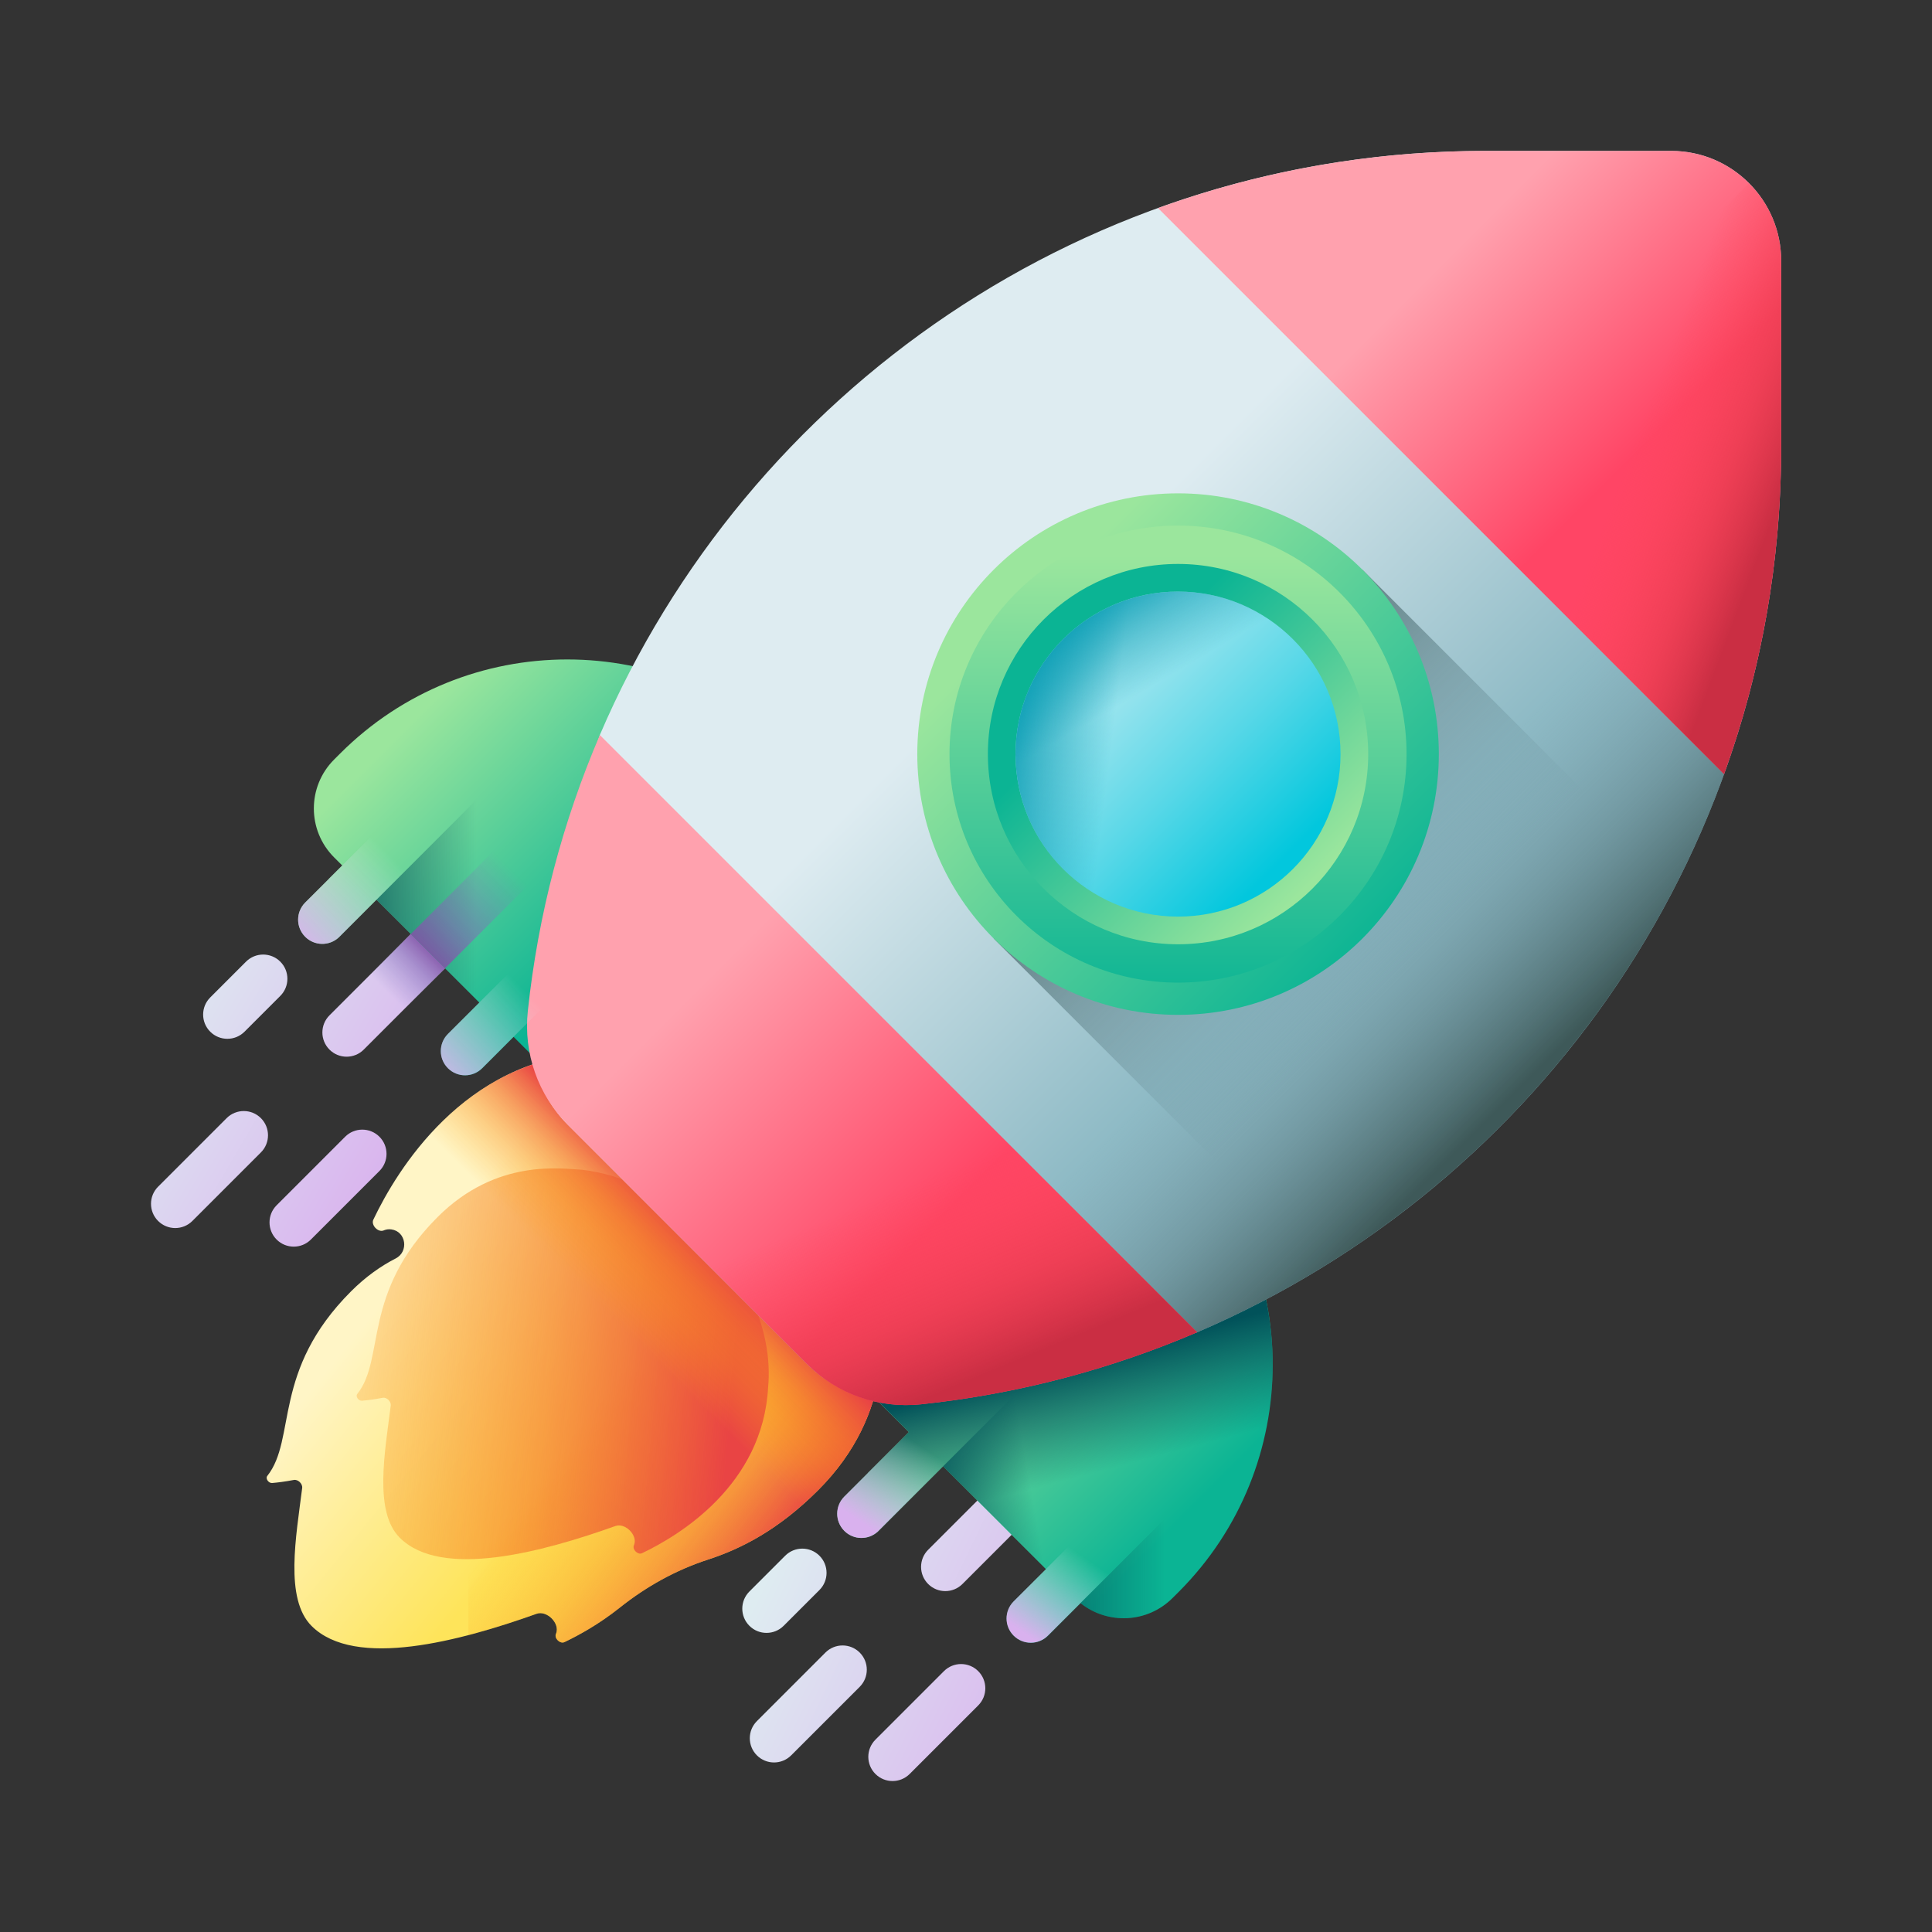 <svg width="108" height="108" viewBox="0 0 108 108" fill="none" xmlns="http://www.w3.org/2000/svg">
<rect x="0" y="0" width="108" height="108" fill="#333333" stroke="none"/>
<path d="M19.294 63.544L15.463 67.376C14.934 67.904 14.934 68.762 15.463 69.291C15.992 69.82 16.85 69.82 17.379 69.291L21.21 65.46C21.739 64.931 21.739 64.073 21.21 63.544C20.681 63.015 19.823 63.015 19.294 63.544Z" fill="url(#paint0_linear_508_3327)"/>
<path d="M12.669 62.505L8.838 66.336C8.309 66.865 8.309 67.723 8.838 68.252C9.367 68.781 10.225 68.781 10.754 68.252L14.585 64.421C15.114 63.892 15.114 63.034 14.585 62.505C14.056 61.976 13.198 61.976 12.669 62.505Z" fill="url(#paint1_linear_508_3327)"/>
<path d="M33.642 43.449C33.113 42.92 32.256 42.92 31.727 43.449L18.418 56.758C17.889 57.287 17.889 58.145 18.418 58.673C18.947 59.203 19.805 59.203 20.334 58.673L33.642 45.365C34.171 44.836 34.171 43.978 33.642 43.449Z" fill="url(#paint2_linear_508_3327)"/>
<path d="M33.642 43.449C33.113 42.92 32.256 42.92 31.727 43.449L18.418 56.758C17.889 57.287 17.889 58.145 18.418 58.673C18.947 59.203 19.805 59.203 20.334 58.673L33.642 45.365C34.171 44.836 34.171 43.978 33.642 43.449Z" fill="url(#paint3_linear_508_3327)"/>
<path d="M13.668 57.673L15.669 55.672C16.198 55.143 16.198 54.286 15.669 53.757C15.14 53.228 14.282 53.228 13.753 53.757L11.752 55.758C11.223 56.287 11.223 57.144 11.752 57.673C12.281 58.202 13.139 58.202 13.668 57.673Z" fill="url(#paint4_linear_508_3327)"/>
<path d="M52.767 93.418L48.936 97.25C48.407 97.779 48.407 98.636 48.936 99.165C49.465 99.694 50.322 99.694 50.852 99.165L54.683 95.334C55.212 94.805 55.212 93.947 54.683 93.418C54.154 92.889 53.296 92.889 52.767 93.418Z" fill="url(#paint5_linear_508_3327)"/>
<path d="M46.142 92.379L42.311 96.211C41.782 96.74 41.782 97.597 42.311 98.126C42.84 98.655 43.697 98.655 44.227 98.126L48.058 94.295C48.587 93.766 48.587 92.908 48.058 92.379C47.529 91.85 46.671 91.85 46.142 92.379Z" fill="url(#paint6_linear_508_3327)"/>
<path d="M67.109 73.323C66.58 72.794 65.722 72.794 65.194 73.323L51.885 86.632C51.356 87.161 51.356 88.018 51.885 88.547C52.414 89.076 53.272 89.076 53.801 88.547L67.109 75.239C67.638 74.71 67.638 73.852 67.109 73.323Z" fill="url(#paint7_linear_508_3327)"/>
<path d="M43.807 90.883L45.808 88.882C46.337 88.353 46.337 87.495 45.808 86.966C45.279 86.437 44.421 86.437 43.892 86.966L41.891 88.967C41.362 89.496 41.362 90.354 41.891 90.883C42.42 91.412 43.278 91.412 43.807 90.883Z" fill="url(#paint8_linear_508_3327)"/>
<path d="M33.153 58.852C25.912 59.235 22.174 65.439 20.87 68.179C20.726 68.482 21.134 68.911 21.446 68.783C21.457 68.778 21.468 68.774 21.479 68.769C21.609 68.718 21.746 68.706 21.881 68.725C22.706 68.843 22.86 69.97 22.118 70.349C21.295 70.77 20.45 71.361 19.626 72.185C15.186 76.625 16.588 80.43 14.942 82.505C14.826 82.651 15.012 82.919 15.217 82.901C15.531 82.874 15.941 82.823 16.421 82.731C16.656 82.686 16.922 82.94 16.892 83.181C16.555 85.882 15.896 89.371 17.417 90.892C19.841 93.315 25.726 91.739 29.994 90.212C30.573 90.005 31.312 90.748 31.086 91.316C31.082 91.324 31.079 91.333 31.075 91.341C30.974 91.588 31.313 91.909 31.551 91.796C32.338 91.422 33.486 90.793 34.643 89.87C36.118 88.693 37.779 87.766 39.575 87.182C41.449 86.573 43.53 85.504 45.735 83.3C50.095 78.94 49.302 74.135 49.234 72.638C48.88 69.53 47.298 66.231 44.592 63.525C41.196 60.128 36.866 58.501 33.153 58.852Z" fill="url(#paint9_linear_508_3327)"/>
<path d="M29.997 90.212C30.576 90.004 31.315 90.748 31.088 91.315C31.085 91.324 31.081 91.333 31.078 91.341C30.977 91.588 31.315 91.909 31.554 91.796C32.34 91.421 33.488 90.793 34.645 89.87C36.121 88.692 37.782 87.766 39.577 87.182C41.452 86.573 43.533 85.504 45.737 83.299C50.097 78.939 49.304 74.134 49.237 72.638C48.882 69.53 47.301 66.231 44.594 63.524C41.198 60.128 36.868 58.501 33.155 58.852C30.312 59.002 28.009 60.05 26.182 61.433V91.407C27.506 91.062 28.814 90.635 29.997 90.212Z" fill="url(#paint10_linear_508_3327)"/>
<path d="M19.974 77.921C19.862 78.062 20.041 78.319 20.237 78.301C20.538 78.275 20.931 78.227 21.391 78.138C21.616 78.095 21.871 78.339 21.843 78.569C21.52 81.157 20.888 84.501 22.346 85.958C24.668 88.281 30.308 86.77 34.398 85.307C34.952 85.108 35.661 85.821 35.444 86.365C35.441 86.373 35.437 86.381 35.434 86.389C35.337 86.626 35.661 86.934 35.89 86.825C37.961 85.839 42.65 83.015 42.939 77.542C43.204 74.736 41.975 71.463 39.408 68.896C37.362 66.851 34.869 65.656 32.52 65.388C31.389 65.337 27.758 64.737 24.462 68.033C20.207 72.287 21.552 75.934 19.974 77.921Z" fill="url(#paint11_linear_508_3327)"/>
<path d="M45.734 83.299C50.094 78.939 49.301 74.134 49.233 72.638C48.879 69.53 47.297 66.231 44.591 63.524C41.195 60.128 36.865 58.501 33.152 58.852C28.325 59.107 25.056 61.948 23.025 64.626L43.559 85.16C44.268 84.651 44.994 84.039 45.734 83.299Z" fill="url(#paint12_linear_508_3327)"/>
<path d="M65.884 63.594L62.814 60.525L47.045 76.294L50.804 80.053L48.523 82.334L48.525 82.337L47.202 83.66C46.672 84.189 46.672 85.047 47.202 85.576C47.716 86.09 48.54 86.103 49.072 85.617L52.72 81.969L58.47 87.718L56.671 89.517C56.142 90.046 56.142 90.904 56.671 91.433C57.2 91.962 58.057 91.962 58.586 91.433L60.403 89.616C61.922 90.83 64.142 90.736 65.549 89.328L65.884 88.994C72.898 81.98 72.898 70.608 65.884 63.594Z" fill="url(#paint13_linear_508_3327)"/>
<path d="M65.884 63.594L62.814 60.525L47.045 76.294L50.804 80.053L48.523 82.334L48.525 82.337L47.202 83.66C46.672 84.189 46.672 85.047 47.202 85.576C47.716 86.09 48.54 86.103 49.072 85.617L52.72 81.969L58.47 87.718L56.671 89.517C56.142 90.046 56.142 90.904 56.671 91.433C57.2 91.962 58.057 91.962 58.586 91.433L60.403 89.616C61.922 90.83 64.142 90.736 65.549 89.328L65.884 88.994C72.898 81.98 72.898 70.608 65.884 63.594Z" fill="url(#paint14_linear_508_3327)"/>
<path d="M60.402 89.616C61.92 90.83 64.141 90.736 65.548 89.329L65.882 88.994C72.003 82.873 72.782 73.434 68.22 66.468L52.719 81.969L60.402 89.616Z" fill="url(#paint15_linear_508_3327)"/>
<path d="M47.481 45.193L44.412 42.124C37.398 35.11 26.026 35.11 19.012 42.124L18.677 42.459C17.167 43.969 17.167 46.418 18.677 47.928L19.13 48.38L18.384 49.125L18.387 49.128L17.063 50.451C16.534 50.98 16.534 51.838 17.063 52.367C17.577 52.882 18.401 52.894 18.933 52.408L21.045 50.296L26.795 56.045L25.043 57.797C24.514 58.326 24.514 59.184 25.043 59.713C25.572 60.242 26.43 60.242 26.959 59.713L28.71 57.961L31.712 60.963L47.481 45.193Z" fill="url(#paint16_linear_508_3327)"/>
<path d="M31.712 60.962L47.481 45.193L44.412 42.124C41.563 39.275 37.995 37.583 34.292 37.049L21.045 50.296L31.712 60.962Z" fill="url(#paint17_linear_508_3327)"/>
<path d="M45.132 76.267C46.801 77.936 49.137 78.573 51.484 78.323C56.91 77.747 66.918 74.477 66.918 74.477C86.118 66.25 99.569 47.183 99.569 24.972V14.582C99.569 11.188 96.818 8.437 93.425 8.437H83.034C60.823 8.437 41.756 21.888 33.53 41.088C33.53 41.088 30.259 51.096 29.683 56.522C29.434 58.869 30.071 61.205 31.74 62.874L45.132 76.267Z" fill="url(#paint18_linear_508_3327)"/>
<path d="M99.569 24.972V14.582C99.569 12.885 98.881 11.349 97.769 10.237L38.435 69.571L45.132 76.267C46.801 77.936 49.137 78.752 51.484 78.502C78.512 75.631 99.569 52.762 99.569 24.972Z" fill="url(#paint19_linear_508_3327)"/>
<path d="M93.716 49.403L76.16 31.847L55.545 52.462L73.923 70.84C82.331 65.662 89.207 58.238 93.716 49.403Z" fill="url(#paint20_linear_508_3327)"/>
<path d="M33.532 41.089C31.465 45.911 30.081 51.096 29.505 56.522C29.256 58.869 30.072 61.205 31.741 62.874L45.133 76.266C46.802 77.935 49.137 78.75 51.484 78.501C56.91 77.925 62.095 76.541 66.918 74.474L33.532 41.089Z" fill="url(#paint21_linear_508_3327)"/>
<path d="M93.424 8.437H83.034C76.609 8.437 70.447 9.565 64.734 11.63L96.376 43.272C98.441 37.559 99.569 31.397 99.569 24.972V14.582C99.569 11.188 96.818 8.437 93.424 8.437Z" fill="url(#paint22_linear_508_3327)"/>
<path d="M65.854 56.731C73.905 56.731 80.431 50.205 80.431 42.154C80.431 34.104 73.905 27.578 65.854 27.578C57.804 27.578 51.277 34.104 51.277 42.154C51.277 50.205 57.804 56.731 65.854 56.731Z" fill="url(#paint23_linear_508_3327)"/>
<path d="M65.853 54.929C72.907 54.929 78.627 49.21 78.627 42.155C78.627 35.1 72.907 29.38 65.853 29.38C58.797 29.38 53.078 35.1 53.078 42.155C53.078 49.21 58.797 54.929 65.853 54.929Z" fill="url(#paint24_linear_508_3327)"/>
<path d="M65.853 52.785C71.723 52.785 76.483 48.026 76.483 42.155C76.483 36.284 71.723 31.525 65.853 31.525C59.982 31.525 55.223 36.284 55.223 42.155C55.223 48.026 59.982 52.785 65.853 52.785Z" fill="url(#paint25_linear_508_3327)"/>
<path d="M65.852 51.239C70.869 51.239 74.936 47.172 74.936 42.155C74.936 37.137 70.869 33.07 65.852 33.07C60.835 33.07 56.768 37.137 56.768 42.155C56.768 47.172 60.835 51.239 65.852 51.239Z" fill="url(#paint26_linear_508_3327)"/>
<path d="M65.852 51.239C70.869 51.239 74.936 47.172 74.936 42.155C74.936 37.137 70.869 33.07 65.852 33.07C60.835 33.07 56.768 37.137 56.768 42.155C56.768 47.172 60.835 51.239 65.852 51.239Z" fill="url(#paint27_linear_508_3327)"/>
<path d="M65.852 51.239C70.869 51.239 74.936 47.172 74.936 42.155C74.936 37.137 70.869 33.07 65.852 33.07C60.835 33.07 56.768 37.137 56.768 42.155C56.768 47.172 60.835 51.239 65.852 51.239Z" fill="url(#paint28_linear_508_3327)"/>
<path d="M66.918 74.474C62.096 76.541 56.91 77.926 51.484 78.501C49.138 78.751 46.801 77.935 45.132 76.266L38.438 69.571L50.226 57.783L66.918 74.474Z" fill="url(#paint29_linear_508_3327)"/>
<path d="M99.567 14.582V24.971C99.567 31.397 98.44 37.559 96.374 43.271L80.555 27.451L97.768 10.236C98.879 11.35 99.567 12.886 99.567 14.582Z" fill="url(#paint30_linear_508_3327)"/>
<path d="M60.494 85.686L56.662 89.518C56.133 90.047 56.133 90.904 56.662 91.433C57.191 91.962 58.049 91.962 58.578 91.433L62.41 87.602C62.939 87.073 62.939 86.215 62.41 85.686C61.88 85.157 61.023 85.157 60.494 85.686Z" fill="url(#paint31_linear_508_3327)"/>
<path d="M49.066 85.618L53.421 81.262C53.95 80.733 53.95 79.876 53.421 79.347C52.892 78.817 52.034 78.817 51.505 79.347L48.517 82.335L48.519 82.337L47.196 83.661C46.667 84.19 46.667 85.047 47.196 85.576C47.71 86.091 48.534 86.104 49.066 85.618Z" fill="url(#paint32_linear_508_3327)"/>
<path d="M28.869 53.966L25.037 57.797C24.508 58.327 24.508 59.184 25.037 59.713C25.567 60.242 26.424 60.242 26.953 59.713L30.785 55.882C31.314 55.353 31.314 54.495 30.785 53.966C30.256 53.437 29.398 53.437 28.869 53.966Z" fill="url(#paint33_linear_508_3327)"/>
<path d="M18.931 52.408L23.287 48.053C23.816 47.524 23.816 46.666 23.287 46.137C22.758 45.608 21.9 45.608 21.371 46.137L18.383 49.126L18.385 49.128L17.061 50.452C16.532 50.98 16.532 51.838 17.061 52.367C17.575 52.882 18.399 52.895 18.931 52.408Z" fill="url(#paint34_linear_508_3327)"/>
<path d="M33.639 43.449C33.11 42.92 32.253 42.92 31.724 43.449L22.959 52.214L24.875 54.13L33.639 45.365C34.168 44.836 34.168 43.978 33.639 43.449Z" fill="url(#paint35_linear_508_3327)"/>
<path d="M65.544 89.329L65.879 88.994C68.671 86.203 70.347 82.72 70.917 79.098L60.398 89.616C61.917 90.831 64.138 90.736 65.544 89.329Z" fill="url(#paint36_linear_508_3327)"/>
<defs>
<linearGradient id="paint0_linear_508_3327" x1="6.159" y1="59.266" x2="21.167" y2="68.08" gradientUnits="userSpaceOnUse">
<stop stop-color="#DEECF1"/>
<stop offset="1" stop-color="#D9B1EE"/>
</linearGradient>
<linearGradient id="paint1_linear_508_3327" x1="4.912" y1="61.385" x2="19.921" y2="70.2" gradientUnits="userSpaceOnUse">
<stop stop-color="#DEECF1"/>
<stop offset="1" stop-color="#D9B1EE"/>
</linearGradient>
<linearGradient id="paint2_linear_508_3327" x1="14.838" y1="44.488" x2="29.846" y2="53.302" gradientUnits="userSpaceOnUse">
<stop stop-color="#DEECF1"/>
<stop offset="1" stop-color="#D9B1EE"/>
</linearGradient>
<linearGradient id="paint3_linear_508_3327" x1="21.634" y1="55.458" x2="24.284" y2="52.807" gradientUnits="userSpaceOnUse">
<stop stop-color="#8379C1" stop-opacity="0"/>
<stop offset="0.283" stop-color="#8374BE" stop-opacity="0.283"/>
<stop offset="0.586" stop-color="#8268B5" stop-opacity="0.586"/>
<stop offset="0.898" stop-color="#8152A6" stop-opacity="0.898"/>
<stop offset="1" stop-color="#814AA0"/>
</linearGradient>
<linearGradient id="paint4_linear_508_3327" x1="9.644" y1="53.327" x2="24.652" y2="62.141" gradientUnits="userSpaceOnUse">
<stop stop-color="#DEECF1"/>
<stop offset="1" stop-color="#D9B1EE"/>
</linearGradient>
<linearGradient id="paint5_linear_508_3327" x1="41.352" y1="91.253" x2="58.593" y2="99.561" gradientUnits="userSpaceOnUse">
<stop stop-color="#DEECF1"/>
<stop offset="1" stop-color="#D9B1EE"/>
</linearGradient>
<linearGradient id="paint6_linear_508_3327" x1="40.508" y1="92.999" x2="57.75" y2="101.308" gradientUnits="userSpaceOnUse">
<stop stop-color="#DEECF1"/>
<stop offset="1" stop-color="#D9B1EE"/>
</linearGradient>
<linearGradient id="paint7_linear_508_3327" x1="48.801" y1="75.781" x2="66.043" y2="84.089" gradientUnits="userSpaceOnUse">
<stop stop-color="#DEECF1"/>
<stop offset="1" stop-color="#D9B1EE"/>
</linearGradient>
<linearGradient id="paint8_linear_508_3327" x1="42.731" y1="88.385" x2="59.973" y2="96.694" gradientUnits="userSpaceOnUse">
<stop stop-color="#DEECF1"/>
<stop offset="1" stop-color="#D9B1EE"/>
</linearGradient>
<linearGradient id="paint9_linear_508_3327" x1="23.065" y1="70.695" x2="34.147" y2="79.718" gradientUnits="userSpaceOnUse">
<stop stop-color="#FFF5C6"/>
<stop offset="1" stop-color="#FEE45A"/>
</linearGradient>
<linearGradient id="paint10_linear_508_3327" x1="34.708" y1="76.848" x2="45.006" y2="84.792" gradientUnits="userSpaceOnUse">
<stop stop-color="#FEA613" stop-opacity="0"/>
<stop offset="0.174" stop-color="#FDA016" stop-opacity="0.174"/>
<stop offset="0.396" stop-color="#F9911E" stop-opacity="0.396"/>
<stop offset="0.643" stop-color="#F4772B" stop-opacity="0.643"/>
<stop offset="0.908" stop-color="#EC523D" stop-opacity="0.908"/>
<stop offset="1" stop-color="#E94444"/>
</linearGradient>
<linearGradient id="paint11_linear_508_3327" x1="11.692" y1="74.645" x2="41.017" y2="77.391" gradientUnits="userSpaceOnUse">
<stop stop-color="#FEA613" stop-opacity="0"/>
<stop offset="0.174" stop-color="#FDA016" stop-opacity="0.174"/>
<stop offset="0.396" stop-color="#F9911E" stop-opacity="0.396"/>
<stop offset="0.643" stop-color="#F4772B" stop-opacity="0.643"/>
<stop offset="0.908" stop-color="#EC523D" stop-opacity="0.908"/>
<stop offset="1" stop-color="#E94444"/>
</linearGradient>
<linearGradient id="paint12_linear_508_3327" x1="34.394" y1="73.829" x2="39.216" y2="69.007" gradientUnits="userSpaceOnUse">
<stop stop-color="#FEA613" stop-opacity="0"/>
<stop offset="0.174" stop-color="#FDA016" stop-opacity="0.174"/>
<stop offset="0.396" stop-color="#F9911E" stop-opacity="0.396"/>
<stop offset="0.643" stop-color="#F4772B" stop-opacity="0.643"/>
<stop offset="0.908" stop-color="#EC523D" stop-opacity="0.908"/>
<stop offset="1" stop-color="#E94444"/>
</linearGradient>
<linearGradient id="paint13_linear_508_3327" x1="53.559" y1="71.602" x2="66.47" y2="84.513" gradientUnits="userSpaceOnUse">
<stop stop-color="#9BE69D"/>
<stop offset="1" stop-color="#0BB494"/>
</linearGradient>
<linearGradient id="paint14_linear_508_3327" x1="59.844" y1="82.696" x2="58.236" y2="76.561" gradientUnits="userSpaceOnUse">
<stop stop-color="#01525A" stop-opacity="0"/>
<stop offset="1" stop-color="#01525A"/>
</linearGradient>
<linearGradient id="paint15_linear_508_3327" x1="57.082" y1="79.939" x2="50.829" y2="81.01" gradientUnits="userSpaceOnUse">
<stop stop-color="#01525A" stop-opacity="0"/>
<stop offset="1" stop-color="#01525A"/>
</linearGradient>
<linearGradient id="paint16_linear_508_3327" x1="23.414" y1="39.923" x2="35.417" y2="51.925" gradientUnits="userSpaceOnUse">
<stop stop-color="#9BE69D"/>
<stop offset="1" stop-color="#0BB494"/>
</linearGradient>
<linearGradient id="paint17_linear_508_3327" x1="26.609" y1="49.005" x2="18.329" y2="49.005" gradientUnits="userSpaceOnUse">
<stop stop-color="#01525A" stop-opacity="0"/>
<stop offset="1" stop-color="#01525A"/>
</linearGradient>
<linearGradient id="paint18_linear_508_3327" x1="60.42" y1="32.221" x2="77.001" y2="48.802" gradientUnits="userSpaceOnUse">
<stop stop-color="#DEECF1"/>
<stop offset="1" stop-color="#8EBAC5"/>
</linearGradient>
<linearGradient id="paint19_linear_508_3327" x1="76.947" y1="48.748" x2="86.967" y2="58.769" gradientUnits="userSpaceOnUse">
<stop stop-color="#678D98" stop-opacity="0"/>
<stop offset="0.227" stop-color="#638892" stop-opacity="0.227"/>
<stop offset="0.522" stop-color="#597B82" stop-opacity="0.522"/>
<stop offset="0.853" stop-color="#476567" stop-opacity="0.853"/>
<stop offset="1" stop-color="#3E5959"/>
</linearGradient>
<linearGradient id="paint20_linear_508_3327" x1="78.359" y1="54.662" x2="62.577" y2="38.879" gradientUnits="userSpaceOnUse">
<stop stop-color="#678D98" stop-opacity="0"/>
<stop offset="0.227" stop-color="#638892" stop-opacity="0.227"/>
<stop offset="0.522" stop-color="#597B82" stop-opacity="0.522"/>
<stop offset="0.853" stop-color="#476567" stop-opacity="0.853"/>
<stop offset="1" stop-color="#3E5959"/>
</linearGradient>
<linearGradient id="paint21_linear_508_3327" x1="37.452" y1="56.797" x2="50.662" y2="70.007" gradientUnits="userSpaceOnUse">
<stop stop-color="#FFA1AE"/>
<stop offset="1" stop-color="#FF4565"/>
</linearGradient>
<linearGradient id="paint22_linear_508_3327" x1="82.819" y1="12.501" x2="93.576" y2="23.259" gradientUnits="userSpaceOnUse">
<stop stop-color="#FFA1AE"/>
<stop offset="1" stop-color="#FF4565"/>
</linearGradient>
<linearGradient id="paint23_linear_508_3327" x1="57.576" y1="33.876" x2="76.685" y2="52.986" gradientUnits="userSpaceOnUse">
<stop stop-color="#9BE69D"/>
<stop offset="1" stop-color="#0BB494"/>
</linearGradient>
<linearGradient id="paint24_linear_508_3327" x1="65.853" y1="31.04" x2="65.853" y2="56.139" gradientUnits="userSpaceOnUse">
<stop stop-color="#9BE69D"/>
<stop offset="1" stop-color="#0BB494"/>
</linearGradient>
<linearGradient id="paint25_linear_508_3327" x1="73.178" y1="49.48" x2="62.037" y2="38.339" gradientUnits="userSpaceOnUse">
<stop stop-color="#9BE69D"/>
<stop offset="1" stop-color="#0BB494"/>
</linearGradient>
<linearGradient id="paint26_linear_508_3327" x1="61.385" y1="37.688" x2="71.725" y2="48.028" gradientUnits="userSpaceOnUse">
<stop stop-color="#A6E7F0"/>
<stop offset="0.171" stop-color="#90E2ED"/>
<stop offset="0.529" stop-color="#56D7E7"/>
<stop offset="1" stop-color="#02C7DD"/>
</linearGradient>
<linearGradient id="paint27_linear_508_3327" x1="62.127" y1="41.702" x2="55.516" y2="40.898" gradientUnits="userSpaceOnUse">
<stop stop-color="#0199B1" stop-opacity="0"/>
<stop offset="1" stop-color="#0199B1"/>
</linearGradient>
<linearGradient id="paint28_linear_508_3327" x1="63.825" y1="38.704" x2="60.52" y2="33.076" gradientUnits="userSpaceOnUse">
<stop stop-color="#0199B1" stop-opacity="0"/>
<stop offset="1" stop-color="#0199B1"/>
</linearGradient>
<linearGradient id="paint29_linear_508_3327" x1="50.322" y1="66.356" x2="54.729" y2="76.957" gradientUnits="userSpaceOnUse">
<stop stop-color="#FD4755" stop-opacity="0"/>
<stop offset="0.259" stop-color="#F74453" stop-opacity="0.259"/>
<stop offset="0.621" stop-color="#E53B4C" stop-opacity="0.621"/>
<stop offset="1" stop-color="#CA2E43"/>
</linearGradient>
<linearGradient id="paint30_linear_508_3327" x1="91.367" y1="24.605" x2="99.586" y2="27.701" gradientUnits="userSpaceOnUse">
<stop stop-color="#FD4755" stop-opacity="0"/>
<stop offset="0.259" stop-color="#F74453" stop-opacity="0.259"/>
<stop offset="0.621" stop-color="#E53B4C" stop-opacity="0.621"/>
<stop offset="1" stop-color="#CA2E43"/>
</linearGradient>
<linearGradient id="paint31_linear_508_3327" x1="60.579" y1="87.026" x2="57.542" y2="91.493" gradientUnits="userSpaceOnUse">
<stop stop-color="#DEECF1" stop-opacity="0"/>
<stop offset="1" stop-color="#D9B1EE"/>
</linearGradient>
<linearGradient id="paint32_linear_508_3327" x1="51.434" y1="80.806" x2="48.397" y2="85.273" gradientUnits="userSpaceOnUse">
<stop stop-color="#DEECF1" stop-opacity="0"/>
<stop offset="1" stop-color="#D9B1EE"/>
</linearGradient>
<linearGradient id="paint33_linear_508_3327" x1="29.362" y1="55.388" x2="24.294" y2="60.456" gradientUnits="userSpaceOnUse">
<stop stop-color="#DEECF1" stop-opacity="0"/>
<stop offset="1" stop-color="#D9B1EE"/>
</linearGradient>
<linearGradient id="paint34_linear_508_3327" x1="21.701" y1="47.723" x2="16.633" y2="52.791" gradientUnits="userSpaceOnUse">
<stop stop-color="#DEECF1" stop-opacity="0"/>
<stop offset="1" stop-color="#D9B1EE"/>
</linearGradient>
<linearGradient id="paint35_linear_508_3327" x1="28.54" y1="48.549" x2="23.297" y2="53.791" gradientUnits="userSpaceOnUse">
<stop stop-color="#8379C1" stop-opacity="0"/>
<stop offset="0.283" stop-color="#8374BE" stop-opacity="0.283"/>
<stop offset="0.586" stop-color="#8268B5" stop-opacity="0.586"/>
<stop offset="0.898" stop-color="#8152A6" stop-opacity="0.898"/>
<stop offset="1" stop-color="#814AA0"/>
</linearGradient>
<linearGradient id="paint36_linear_508_3327" x1="65.141" y1="84.779" x2="55.795" y2="84.779" gradientUnits="userSpaceOnUse">
<stop stop-color="#01525A" stop-opacity="0"/>
<stop offset="1" stop-color="#01525A"/>
</linearGradient>
</defs>
</svg>
